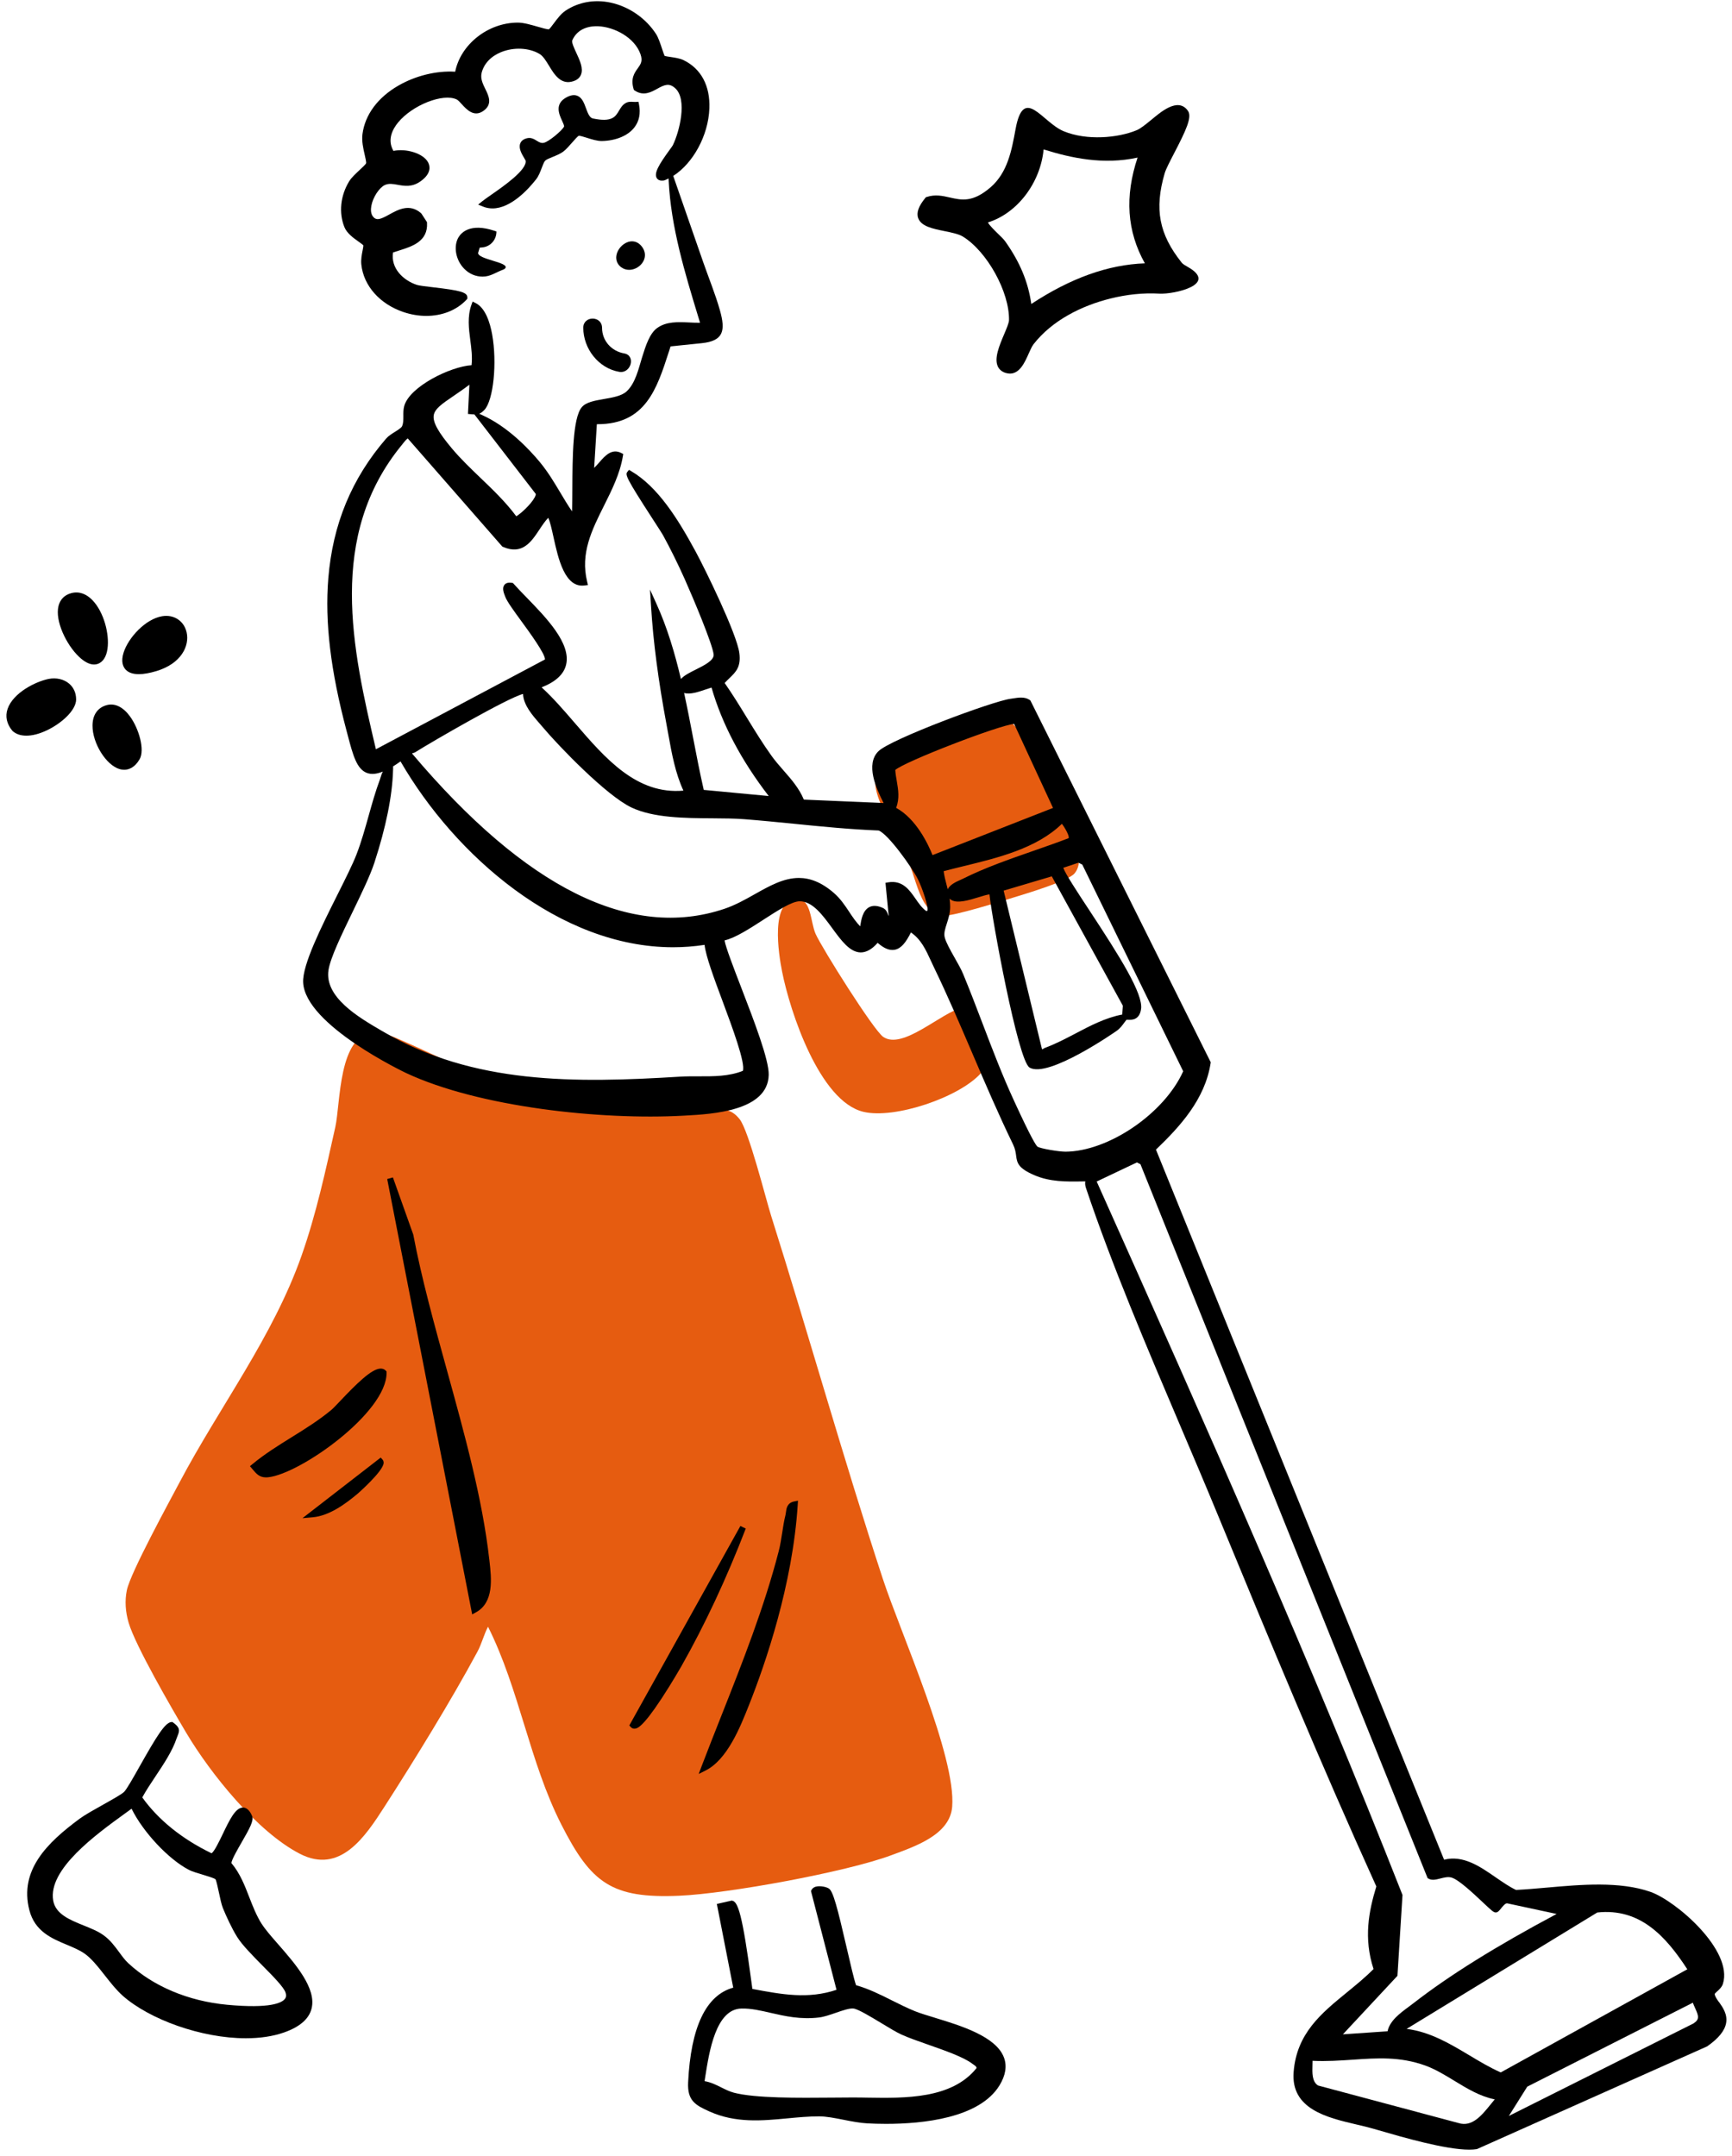 <?xml version="1.0" encoding="UTF-8"?> <svg xmlns="http://www.w3.org/2000/svg" width="200" height="249" viewBox="0 0 200 249" fill="none"><g clip-path="url(#clip0_615_7908)"><path d="M43.566 119.236C44.384 119.286 45.174 119.611 45.933 119.94C54.03 123.458 60.59 127.381 69.591 128.086C73.9 128.424 79.508 127.471 83.556 128.114C84.373 128.244 84.888 128.591 85.404 129.23C86.456 130.539 88.423 138.415 89.045 140.391C93.443 154.327 97.383 168.422 101.94 182.305C103.986 188.54 110.424 202.821 109.952 208.634C109.689 211.875 105.667 213.209 102.931 214.226C97.707 216.171 84.098 218.662 78.447 218.907C70.637 219.245 68.267 217.468 64.818 210.684C61.136 203.441 59.977 195.063 56.354 187.845C55.866 188.766 55.638 189.784 55.134 190.721C52.139 196.291 47.839 203.277 44.396 208.627C42.167 212.089 39.285 216.469 34.618 214.059C29.705 211.521 24.319 204.828 21.495 200.076C19.885 197.365 15.627 190.032 14.85 187.368C14.493 186.139 14.389 184.877 14.648 183.624C15.063 181.611 19.507 173.493 20.76 171.123C25.365 162.423 31.529 154.349 34.823 144.991C36.518 140.173 37.604 135.145 38.717 130.158C39.333 127.388 39.05 119.441 43.176 119.236C43.304 119.23 43.432 119.23 43.56 119.236H43.566Z" fill="#E65C10"></path><path d="M104.316 98.706C103.459 98.091 103.672 96.565 103.123 95.597C102.254 94.065 100.415 90.889 101.302 89.301C102.26 87.576 112.27 82.123 114.16 82.139C118.012 82.173 121.599 91.103 122.874 94.251C123.612 96.072 125.497 99.158 124.081 100.855C123.325 101.764 118.351 103.231 116.914 103.675C115.368 104.152 110.238 105.75 108.988 105.744C105.816 105.725 105.706 99.704 104.31 98.706H104.316Z" fill="#E65C10"></path><path d="M92.056 103.817C93.706 103.805 93.568 106.457 94.181 107.84C94.919 109.494 100.891 118.992 101.992 119.736C104.258 121.268 108.662 116.929 111.114 116.358C112.459 118.34 115.112 121.873 113.249 123.945C110.748 126.724 103.313 129.243 99.708 128.387C94.639 127.187 91.223 116.811 90.311 112.195C89.93 110.272 88.856 103.842 92.053 103.817H92.056Z" fill="#E65C10"></path></g><path d="M198.502 231.206C198.245 230.837 198 230.491 198.003 230.235C198.043 230.176 198.176 230.053 198.266 229.971C198.52 229.741 198.836 229.454 198.954 229.073C200.153 225.213 193.545 219.497 190.577 218.457C187.036 217.222 182.578 217.616 178.646 217.966C177.385 218.076 176.196 218.183 175.059 218.237C174.294 217.875 173.535 217.348 172.729 216.794C170.873 215.511 168.959 214.191 166.753 214.746L133.483 132.75C136.222 130.119 139.143 126.965 139.791 122.778L139.809 122.667L119.018 80.956L118.978 80.877L118.904 80.827C118.337 80.436 117.612 80.549 117.032 80.641C116.915 80.66 116.803 80.679 116.698 80.691C114.709 80.934 102.815 85.364 101.424 86.757C99.925 88.26 101.161 91.039 102.035 92.731L92.821 92.331C92.291 91.042 91.371 89.986 90.476 88.966C90.011 88.436 89.534 87.888 89.125 87.324C88.1 85.906 87.164 84.375 86.256 82.894C85.438 81.558 84.593 80.175 83.679 78.87C83.868 78.659 84.057 78.479 84.24 78.303C84.961 77.607 85.584 77.005 85.376 75.417C85.088 73.189 81.43 65.722 80.308 63.654C78.285 59.927 75.986 56.228 72.885 54.404L72.634 54.255L72.448 54.482C72.182 54.807 72.244 55.116 75.388 59.962C75.949 60.828 76.436 61.575 76.584 61.846C77.387 63.305 78.294 65.139 79.072 66.881C80.063 69.106 82.278 74.377 82.405 75.565C82.477 76.249 81.349 76.816 80.351 77.314C79.661 77.66 78.995 77.991 78.629 78.407C77.923 75.42 77.055 72.49 75.825 69.773L75.06 68.082L75.175 69.944C75.425 74.09 76.017 78.602 76.981 83.745C77.049 84.11 77.117 84.479 77.182 84.847C77.573 87.025 77.978 89.271 78.917 91.297C73.523 91.776 69.911 87.589 66.416 83.537C65.112 82.021 63.87 80.584 62.541 79.368C64.149 78.744 65.1 77.871 65.366 76.769C65.964 74.301 63.089 71.34 60.775 68.961C60.23 68.4 59.718 67.874 59.313 67.413L59.232 67.322L59.111 67.303C58.709 67.237 58.417 67.316 58.244 67.536C57.949 67.911 58.172 68.478 58.337 68.891L58.352 68.932C58.575 69.496 59.334 70.539 60.217 71.746C61.125 72.991 62.981 75.53 62.928 76.151L43.407 86.52C40.678 74.944 37.741 61.896 46.434 51.338C46.465 51.3 46.502 51.253 46.542 51.199C46.642 51.07 46.936 50.695 47.091 50.632L57.956 63.059L58.005 63.116L58.077 63.147C60.316 64.127 61.36 62.555 62.281 61.165C62.603 60.68 62.934 60.179 63.309 59.791C63.523 60.239 63.727 61.178 63.916 62.029C64.462 64.511 65.218 67.915 67.513 67.606L67.894 67.555L67.801 67.174C66.996 63.891 68.337 61.209 69.759 58.367C70.658 56.568 71.587 54.706 71.925 52.68L71.968 52.428L71.745 52.311C70.636 51.735 69.84 52.658 69.198 53.395C69.006 53.616 68.811 53.843 68.61 54.029L68.92 48.984C68.948 48.984 68.972 48.984 69 48.984C74.536 48.984 75.85 44.913 77.238 40.606C77.303 40.404 77.368 40.203 77.433 39.998C78.632 39.875 79.828 39.752 81.027 39.629C83.57 39.367 83.796 38.176 83.124 35.804C82.597 33.945 81.845 32.12 81.21 30.296C80.054 26.969 78.895 23.641 77.74 20.314C80.026 18.855 81.789 15.67 81.913 12.534C82.018 9.919 80.962 7.934 78.939 6.948C78.508 6.737 77.932 6.655 77.424 6.579C77.185 6.545 76.866 6.497 76.745 6.453C76.677 6.318 76.55 5.93 76.454 5.644C76.253 5.039 76.023 4.352 75.779 3.964C74.605 2.121 72.628 0.75 70.496 0.3C68.632 -0.094 66.782 0.24 65.286 1.245C64.781 1.585 64.319 2.203 63.947 2.701C63.749 2.968 63.476 3.331 63.39 3.381C63.225 3.413 62.572 3.224 62.095 3.085C61.329 2.864 60.462 2.612 59.805 2.612H59.787C56.357 2.612 53.191 5.124 52.562 8.281C50.415 8.145 47.989 8.738 45.997 9.888C43.618 11.262 42.146 13.25 41.855 15.49C41.75 16.29 41.951 17.173 42.115 17.878C42.196 18.238 42.31 18.732 42.273 18.855C42.221 18.988 41.821 19.356 41.53 19.627C41.087 20.04 40.582 20.506 40.322 20.932C39.312 22.58 39.104 24.555 39.767 26.219C40.055 26.947 40.839 27.501 41.409 27.905C41.61 28.049 41.883 28.242 41.96 28.336C41.96 28.456 41.914 28.699 41.871 28.919C41.778 29.389 41.66 29.975 41.725 30.558C41.991 33.003 43.85 35.101 46.57 36.028C47.459 36.33 48.358 36.478 49.225 36.478C51.05 36.478 52.735 35.826 53.876 34.6L53.962 34.506L53.968 34.377C53.999 33.737 53.104 33.535 50.012 33.173C49.176 33.075 48.389 32.981 48.129 32.896C46.583 32.379 45.102 30.999 45.384 29.155C45.607 29.077 45.839 29.004 46.084 28.929C47.577 28.459 49.433 27.879 49.309 25.743L49.303 25.648L48.674 24.681L48.609 24.606C47.289 23.478 45.994 24.193 44.956 24.766C43.99 25.299 43.528 25.491 43.132 25.081C42.788 24.725 42.806 24.171 42.88 23.764C43.06 22.784 43.791 21.666 44.439 21.366C44.904 21.155 45.374 21.24 45.92 21.338C46.697 21.48 47.58 21.641 48.575 20.928C49.817 20.037 49.662 19.211 49.458 18.795C48.906 17.671 46.821 17.119 45.433 17.428C44.696 16.161 45.306 14.948 45.972 14.138C47.627 12.128 51.165 10.735 52.732 11.482C52.893 11.558 53.113 11.8 53.324 12.034C53.882 12.645 54.724 13.565 55.806 12.815C56.908 12.049 56.434 11.076 56.05 10.294C55.753 9.689 55.446 9.062 55.62 8.394C55.892 7.345 56.685 6.504 57.85 6.025C59.319 5.42 61.116 5.505 62.324 6.242C62.727 6.488 63.067 7.055 63.402 7.6C64.012 8.605 64.771 9.856 66.218 9.374C66.646 9.232 66.937 8.987 67.079 8.643C67.389 7.915 66.959 6.983 66.54 6.085C66.305 5.577 65.983 4.881 66.082 4.66C66.739 3.167 68.235 2.997 69.068 3.031C70.943 3.107 73.285 4.333 73.96 6.258C74.239 7.058 73.988 7.408 73.638 7.896C73.266 8.413 72.805 9.056 73.161 10.266L73.198 10.389L73.303 10.458C74.307 11.129 75.187 10.641 75.896 10.25C76.748 9.781 77.266 9.544 77.978 10.197C79.388 11.489 78.471 15.181 77.69 16.782C77.659 16.842 77.492 17.072 77.343 17.277C76.076 19.016 75.497 20.002 75.838 20.563C75.943 20.736 76.178 20.925 76.686 20.834L76.748 20.815C76.903 20.755 77.052 20.686 77.204 20.61L77.216 20.884C77.476 26.225 79.081 31.497 80.633 36.598L80.838 37.269C80.451 37.278 80.038 37.26 79.611 37.237C78.291 37.175 76.931 37.108 75.868 37.89C75.023 38.514 74.577 39.856 74.13 41.305C73.743 42.562 73.375 44.261 72.352 45.2C71.782 45.723 70.738 45.906 69.728 46.079C68.662 46.265 67.659 46.438 67.169 47.034C66.131 48.3 66.11 52.822 66.091 56.455C66.085 57.441 66.082 58.339 66.057 59.048C65.561 58.33 65.118 57.583 64.685 56.858C63.984 55.683 63.26 54.47 62.312 53.329C61.109 51.883 58.647 49.258 55.645 47.916L55.332 47.774C55.524 47.702 55.719 47.566 55.939 47.33C56.98 46.214 57.42 41.895 56.828 38.608C56.586 37.266 56.056 35.552 54.913 34.991L54.573 34.824L54.442 35.186C53.95 36.56 54.133 37.95 54.309 39.295C54.433 40.24 54.56 41.217 54.449 42.172C51.97 42.336 47.267 44.661 46.672 46.904C46.57 47.286 46.573 47.673 46.577 48.045C46.577 48.477 46.583 48.883 46.422 49.23C46.338 49.406 45.935 49.661 45.613 49.863C45.235 50.099 44.845 50.345 44.584 50.648C40.603 55.257 38.422 60.535 37.911 66.78C37.499 71.844 38.172 77.459 40.033 84.45L40.16 84.929C40.758 87.195 41.192 88.83 42.394 89.262C42.893 89.441 43.485 89.391 44.213 89.095C44.089 89.303 44.017 89.536 43.959 89.734C43.931 89.829 43.903 89.923 43.869 90.015C43.37 91.344 42.961 92.797 42.568 94.202C42.149 95.699 41.716 97.243 41.164 98.67C40.737 99.779 39.888 101.475 38.989 103.271C37.081 107.08 34.922 111.397 35.005 113.429C35.21 118.37 46.775 123.846 46.889 123.903C55.288 127.838 69.356 129.36 78.914 128.831L79.143 128.818C82.241 128.648 88.685 128.295 88.766 124.111C88.8 122.365 87.087 117.919 85.575 113.993C84.729 111.8 83.781 109.339 83.669 108.592C84.927 108.293 86.563 107.234 88.149 106.207C89.766 105.161 91.436 104.077 92.344 104.074C93.828 104.074 94.987 105.659 96.108 107.193C97.149 108.614 98.131 109.96 99.383 109.979C100.027 109.982 100.687 109.626 101.344 108.873C102.09 109.525 102.719 109.78 103.308 109.673C104.073 109.531 104.615 108.81 105.188 107.672C106.356 108.476 106.892 109.639 107.503 110.968C107.62 111.223 107.741 111.485 107.868 111.746C109.442 115.004 110.901 118.414 112.314 121.713C113.782 125.144 115.304 128.695 116.977 132.142C117.234 132.675 117.286 133.081 117.333 133.44C117.444 134.326 117.605 134.909 119.427 135.696C121.236 136.481 123.123 136.453 124.954 136.424C125.078 136.424 125.199 136.421 125.323 136.418C125.282 136.664 125.307 136.909 125.4 137.18C128.38 146.066 132.399 155.503 136.284 164.628C137.811 168.213 139.252 171.601 140.639 174.966C146.662 189.576 152.592 203.853 158.93 217.834C158.06 220.679 157.44 223.798 158.608 227.371C157.648 228.339 156.585 229.205 155.557 230.046C152.558 232.495 149.726 234.807 149.379 239.272C149.048 243.545 153.248 244.528 156.625 245.319C157.304 245.476 157.942 245.628 158.528 245.795L159.222 245.996C161.997 246.803 166.917 248.227 169.659 248.227C169.972 248.227 170.26 248.208 170.508 248.167L170.551 248.161L197.095 236.317L197.154 236.285C198.461 235.365 199.171 234.483 199.323 233.591C199.493 232.599 198.945 231.814 198.505 231.187L198.502 231.206ZM50.08 47.982C50.186 47.213 51.044 46.627 52.345 45.742C52.906 45.357 53.529 44.935 54.204 44.422L54.037 47.799L54.421 47.834C54.551 47.846 54.672 47.856 54.786 47.859L61.875 57.047C61.875 57.094 61.859 57.214 61.735 57.447C61.274 58.298 60.072 59.36 59.616 59.615C58.405 57.983 56.924 56.562 55.49 55.188C54.371 54.117 53.216 53.008 52.218 51.826C50.613 49.92 49.975 48.77 50.08 47.985V47.982ZM81.516 79.604C81.727 79.532 81.99 79.444 82.164 79.396C83.363 83.581 85.581 87.787 88.766 91.921L81.265 91.212C80.813 89.24 80.416 87.179 80.032 85.181C79.704 83.467 79.369 81.737 78.995 80.014C79.664 80.238 80.683 79.888 81.519 79.604H81.516ZM85.776 123.657C84.153 124.3 82.393 124.293 80.683 124.287C79.964 124.287 79.221 124.281 78.49 124.328C66.398 125.072 54.681 125.235 44.219 119.11L44.033 119.003C41.412 117.472 37.45 115.156 37.933 112.011C38.147 110.606 39.457 107.902 40.721 105.29C41.719 103.226 42.754 101.093 43.237 99.606C44.578 95.488 45.3 91.899 45.387 88.94L45.399 88.515L45.347 88.524C45.632 88.351 45.932 88.15 46.251 87.923C52.54 98.796 64.626 109.383 77.718 109.383C78.923 109.383 80.141 109.292 81.358 109.106C81.507 110.423 82.421 112.884 83.465 115.685C84.525 118.533 86.111 122.79 85.776 123.66V123.657ZM107.063 105.202C107.063 105.202 107.019 105.212 106.902 105.164C106.434 104.811 106.068 104.282 105.712 103.768C105.012 102.76 104.216 101.613 102.568 101.887L102.248 101.941L102.62 105.741L102.599 105.738C102.577 105.716 102.543 105.624 102.521 105.561C102.444 105.344 102.326 105.013 101.932 104.837C101.307 104.556 100.777 104.531 100.352 104.764C99.618 105.167 99.451 106.198 99.343 106.878C99.339 106.907 99.333 106.935 99.327 106.967C98.834 106.459 98.45 105.886 98.051 105.281C97.555 104.534 97.041 103.765 96.294 103.116C94.835 101.85 93.509 101.38 92.248 101.38C90.488 101.38 88.859 102.297 87.173 103.245C86.055 103.876 84.896 104.525 83.641 104.947C72.839 108.577 60.719 102.555 47.614 87.05C47.608 87.022 47.605 86.996 47.605 86.974C47.701 86.962 47.828 86.936 47.955 86.858C49.969 85.594 58.637 80.578 60.397 80.134C60.45 81.419 61.475 82.591 62.312 83.546C62.454 83.71 62.596 83.871 62.724 84.025C64.533 86.174 70.035 91.883 72.925 93.248C75.475 94.451 79.081 94.473 82.266 94.492C83.592 94.502 84.844 94.508 85.956 94.596C87.877 94.747 89.831 94.94 91.724 95.129C94.909 95.447 98.199 95.775 101.458 95.901C102.561 96.313 105.288 100.132 105.985 101.509C106.49 102.511 107.295 104.859 107.066 105.193L107.063 105.202ZM107.682 98.743C107.168 97.457 105.796 94.552 103.478 93.285C103.897 92.205 103.723 91.181 103.553 90.188C103.481 89.772 103.407 89.344 103.379 88.912C104.436 87.951 115.437 83.704 117.107 83.596L121.596 93.295L107.682 98.743ZM111.323 100.006C115.266 99.045 119.725 97.955 122.621 95.129C122.974 95.582 123.523 96.556 123.396 96.786C122.085 97.293 120.731 97.763 119.303 98.261C116.543 99.222 113.686 100.217 111.186 101.475C111.118 101.509 111.028 101.55 110.926 101.594C110.427 101.815 109.674 102.149 109.439 102.697C109.399 102.53 109.355 102.363 109.312 102.199C109.169 101.657 109.036 101.141 108.968 100.599C109.721 100.397 110.502 100.208 111.32 100.006H111.323ZM121.453 101.194L129.66 116.132L129.589 117.15C127.659 117.519 125.887 118.448 124.173 119.35C123.043 119.942 121.875 120.556 120.694 120.988C120.552 121.042 120.446 121.117 120.372 121.177C120.353 121.158 120.335 121.133 120.31 121.105L115.895 102.845L121.453 101.194ZM122.993 132.987H122.99C122.296 132.987 120.121 132.637 119.799 132.404C119.638 132.274 119.083 131.436 117.175 127.287L117.073 127.063C115.747 124.192 114.588 121.155 113.47 118.218C112.751 116.331 112.007 114.381 111.227 112.493C111 111.945 110.632 111.29 110.238 110.6C109.743 109.724 109.231 108.816 109.089 108.236C108.971 107.764 109.138 107.247 109.331 106.648C109.51 106.084 109.718 105.445 109.721 104.714C109.721 104.386 109.696 104.074 109.653 103.768C109.712 103.828 109.78 103.882 109.854 103.926C110.567 104.351 111.871 103.954 113.017 103.601C113.435 103.472 113.981 103.305 114.256 103.277C114.545 106.069 117.534 122.434 118.879 123.269C121.007 124.586 128.87 119.088 128.95 119.031C129.344 118.754 129.635 118.351 129.849 118.055C129.923 117.951 130.026 117.812 130.081 117.752C130.125 117.752 130.202 117.752 130.258 117.755C130.651 117.774 131.565 117.821 131.76 116.536C132.03 114.771 129.332 110.496 125.772 105.085C124.477 103.119 123.027 100.911 122.779 100.208L124.533 99.619L124.973 99.833L136.627 123.704C134.443 128.575 127.99 132.983 122.987 132.99L122.993 132.987ZM161.368 228.146L161.951 218.823L161.923 218.75C151.337 191.848 139.679 165.545 126.639 136.434L131.283 134.228L131.692 134.436L164.804 216.759L164.848 216.869L164.95 216.929C165.349 217.166 165.817 217.043 166.316 216.917C166.744 216.806 167.19 216.693 167.589 216.8C168.413 217.021 170.089 218.599 171.199 219.642C172.295 220.676 172.478 220.843 172.726 220.836C172.958 220.833 173.101 220.654 173.321 220.383C173.504 220.156 173.838 219.73 174.055 219.787L179.749 221.01C172.751 224.74 167.338 228.112 163.23 231.307C163.06 231.439 162.877 231.575 162.691 231.713C161.65 232.482 160.482 233.345 160.225 234.558L155.07 234.911L161.372 228.15L161.368 228.146ZM172.19 242.924C171.112 244.263 170 245.65 168.42 245.155L152.201 240.819C151.495 240.375 151.526 239.37 151.557 238.396C151.563 238.248 151.566 238.106 151.566 237.968C153.193 238.046 154.729 237.939 156.22 237.839C159.014 237.646 161.65 237.464 164.559 238.507C165.724 238.926 166.852 239.612 167.943 240.277C169.411 241.172 170.926 242.092 172.602 242.42C172.469 242.581 172.332 242.751 172.193 242.924H172.19ZM169.665 237.331C167.438 235.998 165.145 234.625 162.428 234.281L184.44 220.843C189.397 220.301 192.383 223.625 194.84 227.4L173.296 239.31C172.051 238.759 170.839 238.034 169.668 237.331H169.665ZM195.543 233.66L174.232 244.336L176.36 240.952L195.478 231.259C195.555 231.474 195.648 231.682 195.741 231.883C196.144 232.772 196.29 233.188 195.54 233.66H195.543Z" fill="black"></path><path d="M30.222 222.172C29.599 221.179 29.184 220.105 28.781 219.068C28.258 217.716 27.719 216.321 26.721 215.133C26.749 214.739 27.462 213.507 27.895 212.754C28.822 211.15 29.336 210.217 29.11 209.697C29.007 209.461 28.691 208.736 28.072 208.724H28.056C27.189 208.724 26.514 210.135 25.727 211.771C25.349 212.558 24.723 213.863 24.422 214.001C21.027 212.36 18.27 210.135 16.429 207.555C16.854 206.773 17.393 205.964 17.96 205.113C18.917 203.679 19.905 202.195 20.401 200.717C20.444 200.591 20.488 200.484 20.525 200.39C20.779 199.772 20.739 199.457 20.008 198.918L19.908 198.846L19.788 198.852C19.063 198.893 18.068 200.525 16.119 203.978C15.388 205.277 14.629 206.619 14.329 206.915C14.047 207.192 12.956 207.804 11.9 208.393C10.865 208.973 9.796 209.571 9.211 210.003C5.478 212.757 2.191 215.946 3.393 220.58C4.025 223.022 5.973 223.839 7.693 224.557C8.421 224.863 9.112 225.149 9.7 225.543C10.515 226.085 11.324 227.112 12.107 228.108C12.761 228.943 13.44 229.803 14.162 230.446C17.244 233.181 23.239 235.364 28.388 235.364C29.983 235.364 31.498 235.156 32.821 234.687C34.612 234.054 35.674 233.134 35.975 231.949C36.576 229.608 34.101 226.775 32.112 224.5C31.346 223.627 30.625 222.799 30.225 222.162L30.222 222.172ZM32.892 230.827C32.539 231.275 31.207 231.962 26.244 231.498C21.758 231.082 17.696 229.375 14.809 226.693C14.437 226.347 14.112 225.905 13.768 225.436C13.257 224.74 12.727 224.018 11.946 223.46C11.305 223 10.503 222.679 9.654 222.336C8.058 221.693 6.41 221.025 6.141 219.456C5.524 215.857 11.095 211.827 14.422 209.417C14.697 209.218 14.955 209.029 15.193 208.856C16.501 211.531 19.447 214.695 21.829 215.927C22.173 216.103 22.759 216.28 23.378 216.465C23.914 216.626 24.723 216.869 24.881 217.004C24.989 217.171 25.16 217.987 25.277 218.529C25.423 219.219 25.575 219.935 25.745 220.35C26.136 221.293 26.74 222.638 27.399 223.69C27.985 224.62 29.169 225.817 30.315 226.977C31.523 228.199 32.772 229.46 32.973 230.09C33.103 230.493 32.988 230.707 32.889 230.833L32.892 230.827Z" fill="black"></path><path d="M107.941 232.992C107.021 232.712 106.228 232.472 105.646 232.236C104.738 231.867 103.855 231.426 103 230.998C101.683 230.336 100.32 229.655 98.852 229.239C98.607 228.543 98.213 226.829 97.795 225.023C96.68 220.19 96.203 218.416 95.732 218.088C95.431 217.88 94.691 217.729 94.217 217.858C93.907 217.94 93.768 218.12 93.703 218.252L93.647 218.369L96.596 229.769C93.309 230.868 90.32 230.314 86.878 229.668C86.847 229.45 86.809 229.161 86.763 228.817C85.731 221.066 85.211 219.591 84.557 219.481L84.492 219.468L82.776 219.853L84.669 229.52C81.524 230.389 79.771 234.067 79.461 240.453C79.359 242.561 80.279 243.081 81.915 243.815C84.948 245.18 87.987 244.893 90.924 244.613C92.126 244.499 93.38 244.383 94.576 244.383C95.419 244.383 96.382 244.575 97.405 244.776C98.322 244.959 99.27 245.145 100.15 245.192C100.751 245.224 101.491 245.249 102.318 245.249C106.544 245.249 113.09 244.597 115.414 240.809C116.12 239.656 116.297 238.572 115.931 237.592C115.023 235.147 110.928 233.903 107.935 232.992H107.941ZM112.762 238.812C109.915 242.379 104.512 242.29 100.165 242.221L99.434 242.208C99.133 242.205 98.805 242.202 98.461 242.202C97.749 242.202 96.956 242.208 96.135 242.218C92.16 242.253 87.212 242.297 84.749 241.651C84.247 241.518 83.786 241.288 83.296 241.046C82.692 240.743 82.069 240.434 81.36 240.318C81.385 240.16 81.413 239.993 81.437 239.82C81.896 236.89 82.661 231.99 85.614 231.933C86.726 231.905 87.841 232.167 89.018 232.438C90.623 232.806 92.445 233.225 94.592 232.964C95.156 232.894 95.843 232.658 96.506 232.428C97.299 232.154 98.12 231.87 98.573 231.933C99.109 232.006 100.596 232.907 101.792 233.629C102.69 234.174 103.539 234.687 104.106 234.942C104.917 235.311 106.008 235.692 107.167 236.099C109.091 236.773 111.272 237.536 112.282 238.308C112.344 238.355 112.402 238.396 112.461 238.437C112.669 238.582 112.749 238.638 112.771 238.815L112.762 238.812Z" fill="black"></path><path d="M109.063 26.687C109.872 26.85 110.707 27.021 111.193 27.322C113.994 29.05 116.581 33.74 116.513 36.976C116.509 37.285 116.224 37.953 115.952 38.596C115.402 39.894 114.778 41.368 115.222 42.316C115.394 42.679 115.696 42.93 116.119 43.059C116.3 43.114 116.467 43.139 116.627 43.139C117.763 43.139 118.346 41.823 118.786 40.83C118.979 40.4 119.159 39.99 119.339 39.757C121.494 36.996 124.886 35.301 128.236 34.47C130.076 34.011 131.992 33.798 133.892 33.907C135.539 33.998 140.767 32.859 137.141 30.813C136.86 30.654 136.6 30.508 136.457 30.332C133.833 27.042 133.284 24.148 134.487 20.015C134.625 19.535 135.099 18.624 135.598 17.664C136.914 15.125 137.677 13.534 137.183 12.812C136.021 11.121 133.913 13.05 132.906 13.868C132.282 14.378 131.695 14.858 131.254 15.037C129.087 15.935 125.494 16.261 122.819 15.15C120.333 14.119 118.207 9.793 117.272 14.904C116.819 17.372 116.354 19.927 114.375 21.635C112.321 23.405 111.038 23.113 109.675 22.804C108.849 22.616 107.994 22.424 107.03 22.741L106.912 22.779L106.837 22.871C106.07 23.806 105.801 24.562 106.024 25.18C106.363 26.136 107.675 26.403 109.067 26.687H109.063ZM132.202 30.408C127.955 30.562 123.649 32.103 119.088 35.101C118.719 32.537 117.78 30.282 116.082 27.881C115.91 27.639 115.616 27.351 115.272 27.021C114.916 26.675 114.216 25.994 114.082 25.685C117.474 24.629 120.144 21.109 120.509 17.255C123.704 18.253 127.418 19.058 131.359 18.198C129.858 22.708 130.135 26.712 132.202 30.408Z" fill="black"></path><path d="M56.497 180.061C55.716 173.094 53.634 165.557 51.621 158.269C50.174 153.026 48.674 147.603 47.723 142.565L45.372 135.961L44.712 136.147L54.434 185.956L54.523 186.416L54.929 186.199C57.064 185.052 56.751 182.285 56.522 180.266L56.5 180.064L56.497 180.061Z" fill="black"></path><path d="M80.679 204.845L81.466 204.451C83.981 203.197 85.475 199.438 86.463 196.949L86.497 196.864C88.346 192.21 91.534 183.019 92.117 173.743L92.145 173.292L91.711 173.377C90.89 173.538 90.809 174.193 90.754 174.628C90.738 174.748 90.723 174.864 90.698 174.965C90.537 175.608 90.428 176.301 90.326 176.972C90.215 177.684 90.103 178.422 89.923 179.115C88.253 185.587 85.741 191.945 83.309 198.093C82.541 200.034 81.748 202.038 80.995 204.013L80.679 204.845Z" fill="black"></path><path d="M44.546 158.273C44.397 158.115 44.199 158.033 43.966 158.033C42.916 158.033 41.129 159.826 39.236 161.824C38.811 162.271 38.446 162.656 38.278 162.794C36.822 164.007 35.217 165.003 33.665 165.967C32.138 166.916 30.558 167.899 29.136 169.077L28.863 169.304L29.182 169.682C29.591 170.17 29.951 170.599 30.722 170.599C30.8 170.599 30.88 170.596 30.964 170.586C34.647 170.205 44.673 163.125 44.639 158.512V158.374L44.542 158.273H44.546Z" fill="black"></path><path d="M56.737 22.485C56.294 22.791 55.913 23.059 55.675 23.251L55.213 23.626L55.758 23.849C56.13 24.001 56.502 24.067 56.87 24.067C59.023 24.067 61.062 21.789 61.923 20.683C62.205 20.32 62.388 19.832 62.552 19.401C62.682 19.054 62.819 18.692 62.955 18.553C63.088 18.417 63.472 18.263 63.81 18.124C64.222 17.957 64.69 17.768 65.037 17.51C65.353 17.274 65.703 16.873 66.044 16.486C66.319 16.171 66.697 15.742 66.831 15.679C66.951 15.657 67.419 15.802 67.757 15.909C68.33 16.089 68.981 16.297 69.517 16.284C71.115 16.25 72.509 15.67 73.243 14.728C73.811 14.006 73.996 13.08 73.786 12.049L73.724 11.75L73.423 11.772C73.337 11.778 73.234 11.772 73.129 11.766C72.866 11.747 72.537 11.725 72.231 11.908C71.871 12.119 71.673 12.453 71.481 12.777C71.066 13.48 70.672 14.145 68.466 13.682C68.073 13.6 67.875 13.064 67.667 12.5C67.444 11.895 67.215 11.271 66.66 11.057C66.313 10.921 65.917 10.975 65.443 11.224C64.002 11.98 64.563 13.2 64.897 13.927C64.993 14.135 65.173 14.523 65.133 14.617C64.9 15.087 63.379 16.357 62.812 16.486C62.496 16.558 62.289 16.442 61.976 16.25C61.685 16.07 61.325 15.846 60.851 15.963C60.458 16.061 60.198 16.256 60.08 16.549C59.851 17.11 60.244 17.768 60.529 18.25C60.594 18.358 60.681 18.503 60.693 18.54C60.904 19.593 58.085 21.549 56.728 22.488L56.737 22.485Z" fill="black"></path><path d="M85.496 176.21L72.67 199.243L72.837 199.429C72.946 199.549 73.088 199.615 73.249 199.615C73.271 199.615 73.293 199.615 73.317 199.612C73.575 199.583 74.172 199.517 76.412 196.105C77.618 194.268 78.671 192.418 78.683 192.402C81.391 187.622 83.891 182.275 86.115 176.509L85.499 176.21H85.496Z" fill="black"></path><path d="M8.79 80.754C8.79 80.023 8.502 79.377 7.976 78.936C7.372 78.429 6.498 78.227 5.633 78.394C4.094 78.7 1.516 80.008 0.881 81.848C0.581 82.717 0.77 83.597 1.429 84.387L1.467 84.425C1.866 84.778 2.405 84.951 3.044 84.951C3.719 84.951 4.503 84.756 5.352 84.362C7.018 83.59 8.79 82.062 8.794 80.751L8.79 80.754Z" fill="black"></path><path d="M16.031 77.849C16.592 77.849 17.267 77.729 18.057 77.493C20.951 76.623 21.896 74.569 21.552 73.028C21.255 71.702 20.093 70.933 18.73 71.157C16.806 71.472 14.842 73.608 14.281 75.328C13.928 76.406 14.216 77.011 14.516 77.329C14.848 77.676 15.353 77.849 16.031 77.849Z" fill="black"></path><path d="M10.86 76.733C10.996 76.733 11.127 76.714 11.254 76.673C12.589 76.241 12.71 74.007 12.14 72.025C11.529 69.905 10.079 67.989 8.218 68.496C7.449 68.704 6.944 69.218 6.755 69.977C6.331 71.692 7.654 74.436 9.107 75.825C9.733 76.424 10.33 76.733 10.86 76.733Z" fill="black"></path><path d="M10.683 83.779C10.67 85.828 12.257 88.367 13.824 88.814C13.967 88.856 14.143 88.887 14.338 88.887C14.865 88.887 15.543 88.651 16.114 87.686C16.755 86.596 16.036 84.11 14.989 82.695C14.196 81.624 13.251 81.171 12.328 81.422C11.274 81.709 10.689 82.544 10.683 83.779Z" fill="black"></path><path d="M52.958 27.378C52.33 28.422 52.611 30.028 53.606 31.037C54.198 31.639 54.932 31.941 55.731 31.941C56.636 31.941 57.249 31.453 58.052 31.156C58.182 31.109 58.324 31.046 58.38 30.917C58.659 30.271 55.208 29.953 55.208 29.212L55.39 28.598L55.712 28.566C56.642 28.478 57.342 27.675 57.324 26.726L57.094 26.651C54.318 25.724 53.278 26.855 52.958 27.382V27.378Z" fill="black"></path><path d="M43.963 168.309L34.926 175.31L36.103 175.206C38.042 175.036 39.914 173.646 41.326 172.458C41.354 172.433 44.239 169.9 44.3 168.942C44.313 168.743 44.235 168.617 44.17 168.542L43.96 168.309H43.963Z" fill="black"></path><path d="M72.525 27.942C71.85 28.16 71.283 28.822 71.174 29.515C71.091 30.054 71.298 30.545 71.741 30.866C72.023 31.071 72.336 31.16 72.649 31.16C73.194 31.16 73.733 30.885 74.074 30.482C74.638 29.817 74.601 28.966 73.981 28.314C73.591 27.905 73.061 27.766 72.525 27.939V27.942Z" fill="black"></path><path d="M72.077 40.81C70.633 40.561 69.527 39.377 69.521 37.855C69.515 36.437 67.346 36.434 67.353 37.855C67.362 40.281 69.118 42.524 71.501 42.937C72.867 43.173 73.453 41.047 72.077 40.81Z" fill="black"></path><defs><clipPath id="clip0_615_7908"><rect width="110.086" height="136.806" fill="white" transform="translate(14.508 82.139)"></rect></clipPath></defs></svg> 